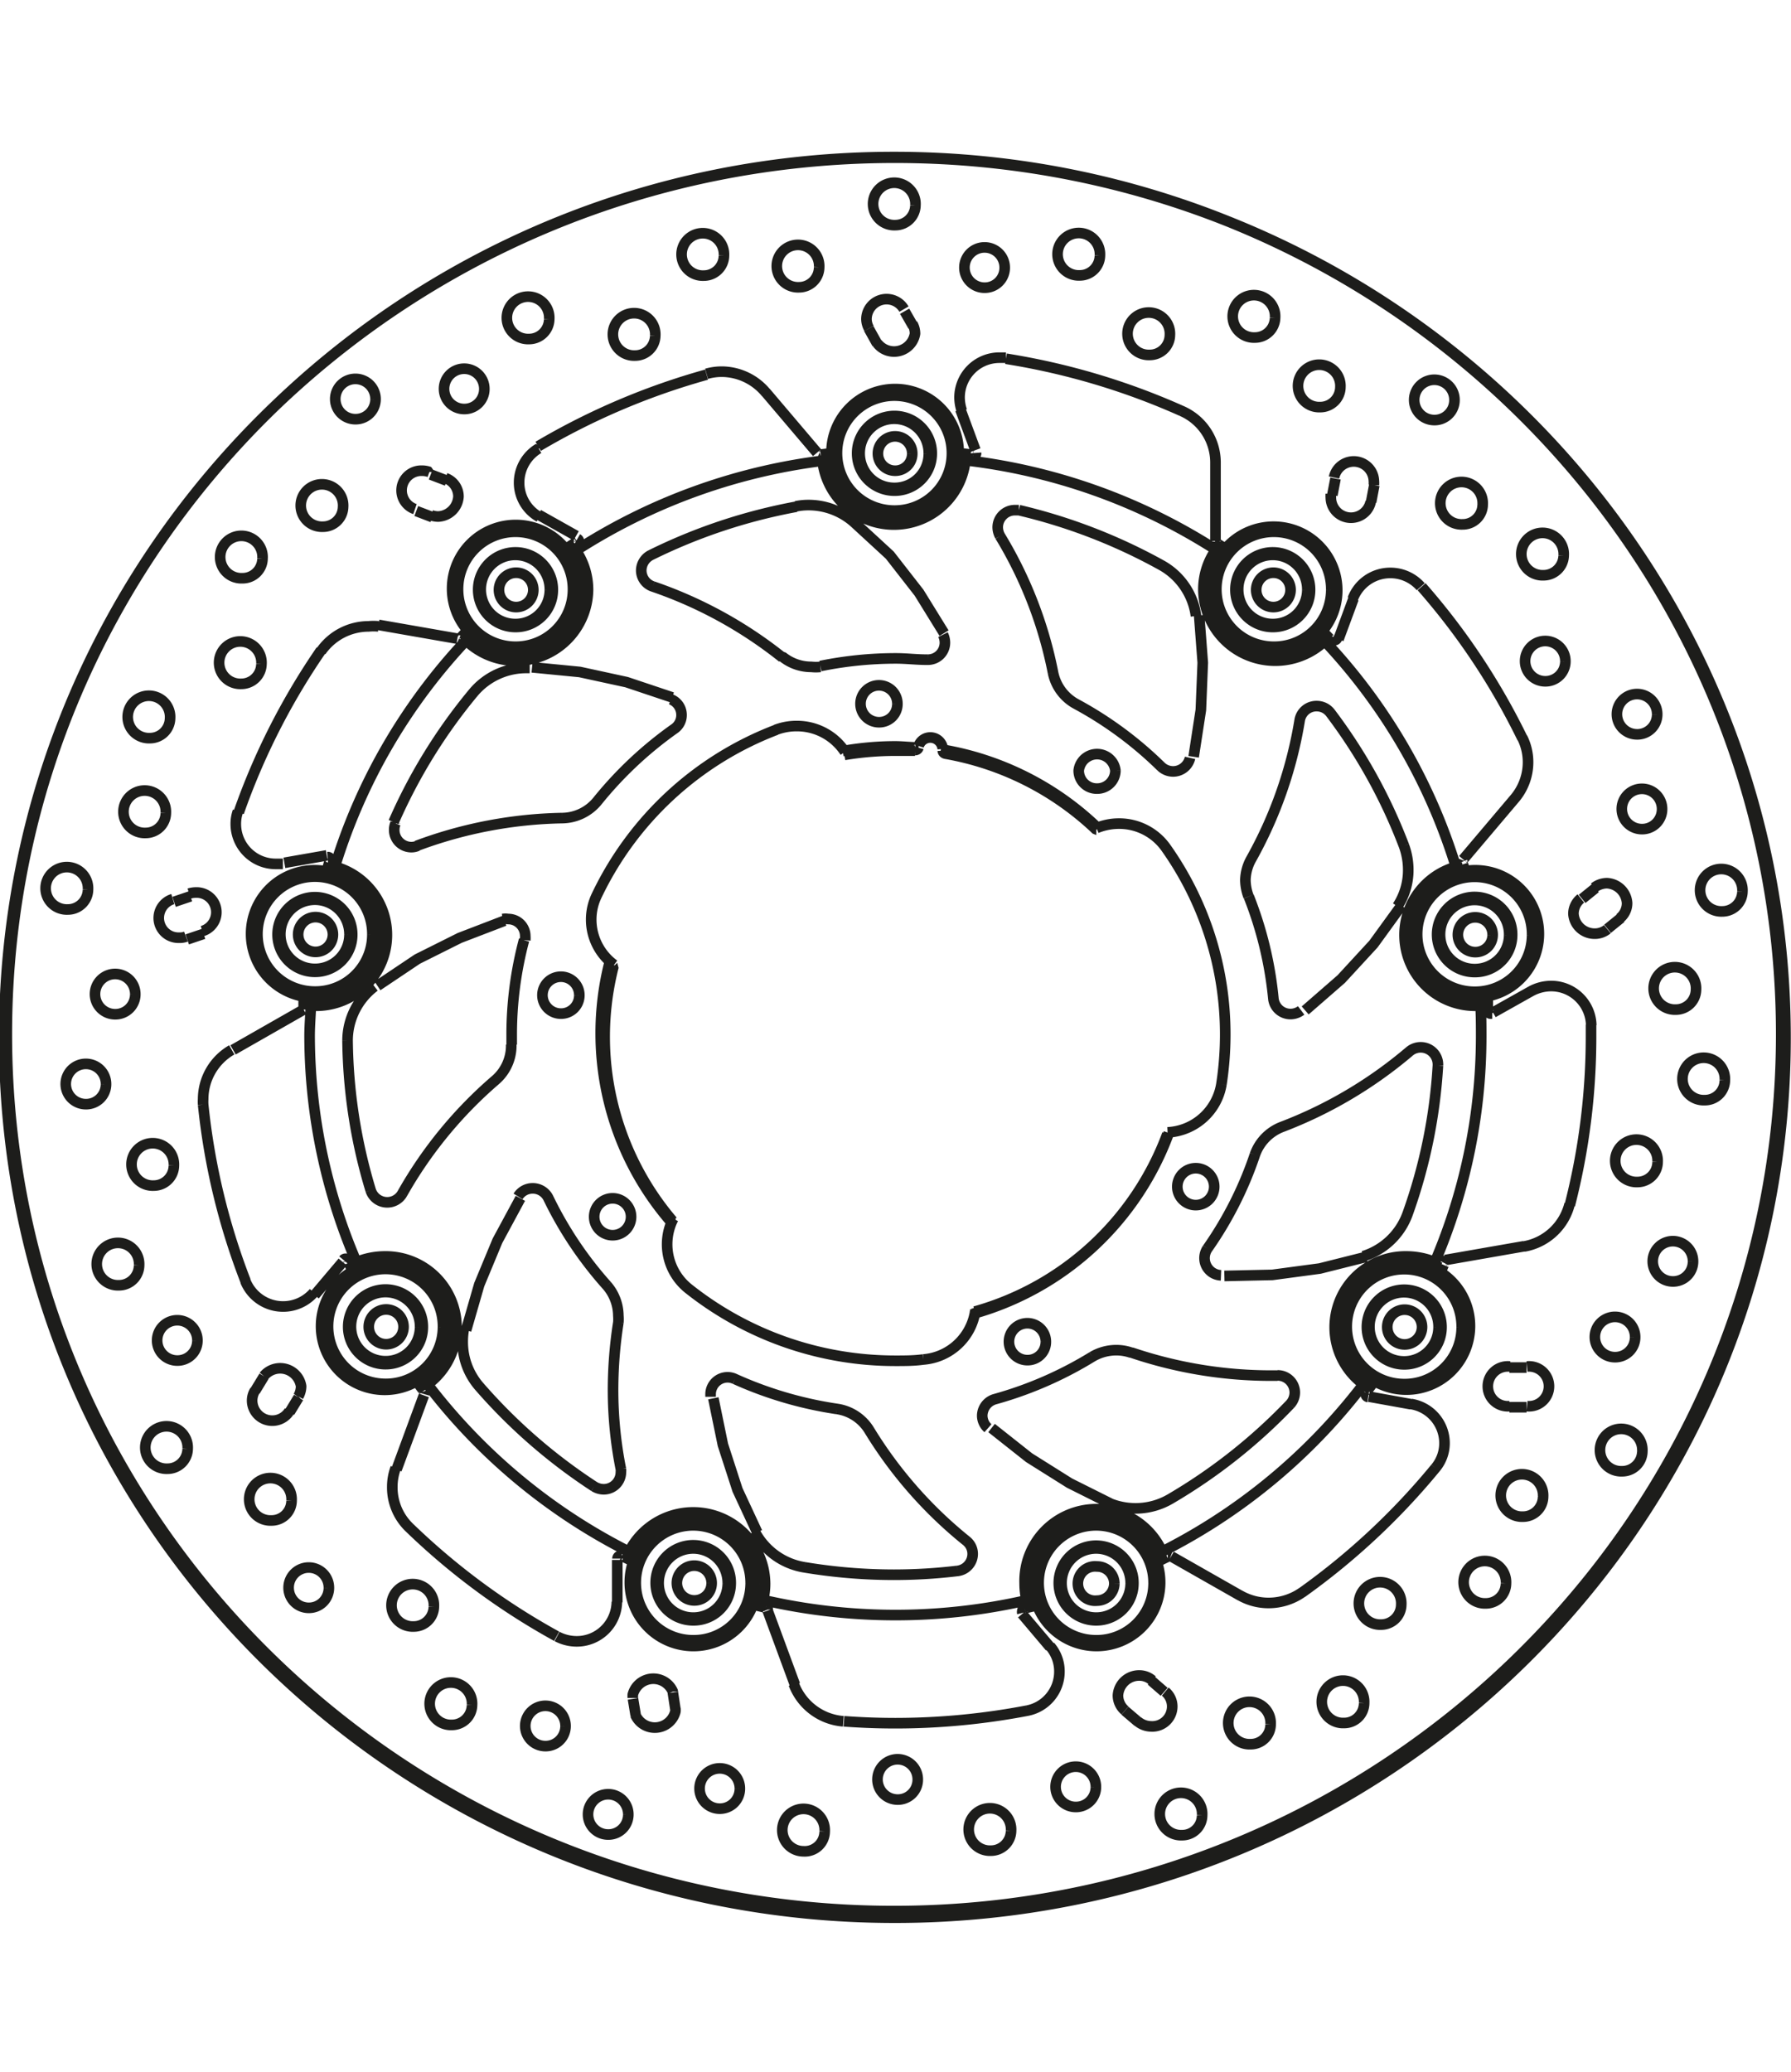 <svg xmlns="http://www.w3.org/2000/svg" width="1934" height="2237" viewBox="0 0 84.46 83.48"><defs><style>.a{fill:none;stroke:#1d1d1b;stroke-linejoin:bevel;stroke-width:0.5px;}</style></defs><path class="a" d="M390.13,302.23l-.42.69m1.63,1,.42-.69m-5.1-23.63-.77.26m.62,1.77.77-.26m61.58,22.32h.81m0-1.87h-.81M430.73,318l.61.52m1.24-1.41-.61-.53m-24.44.86.13.79m1.87-.3-.12-.79m-2.62-4.25v-2m-9.12-7.76-1.29,3.5m5.84-12.79-1.08,2-.86,2.07-.62,2.15m-7.14-1.66,1.32-1.56M392,284.94l-3.33,1.9m12.8-6.09-2.11.81-2,1-1.88,1.26m50.35,12.93,3.72-.65m-14.13,1.4,2.26-.05,2.24-.3,2.19-.55m2.12,6.95-2-.36m-9.32,7.53,3.27,1.86m-11.74-7.91,1.77,1.4,1.91,1.2,2,1M427.2,315l-1.32-1.56m-12-.16,1.29,3.5m-3.85-13.51.45,2.19.69,2.13.93,2M399.6,267.26l0,0m26.79,45.86,0-.08m-9.67-54.12v-.05m0,0v-.05m0,0v0m6.5.15,0,.18m-15.65,51.52-.12.29m27.91-47.78-.2.26m5,4-.06.07m-42.26,35-.12.09M394.42,297l-.18.1m53.58-12.55-.33,0m-55.16,0-.33,0M445.39,297l-.11,0m-2.94,5.71-.16-.1m0,0-.12-.09m-42.26-35,0,0m0,0-.16-.17M426.33,313l-.07-.24m-9.57-53.69,0-.18m6.5-.15v0m0,0v.05m0,0v.05m-9.6,53.88-.07.24m0,0,0,.08m-6-2.51v0m32.74-43.33-.14.14m-42.44,35.19-.16.1M394.54,297l-.12,0m52.26-18.77-.31.08m-52.92,0-.31-.08m52.44,18.87-.19-.1m-40.64-33.67-.21-.26m27.92,47.78-.12-.29m7.91-43.37,0,0m6.47,11h0m-53.54,0h0m40.79-5.17.34-2.21.09-2.23-.17-2.23m5,18.63,1.7-1.48,1.52-1.65,1.32-1.82m-34.39-9.81-2.15-.72-2.21-.48-2.25-.22m19.43-1.61-1.18-1.91-1.38-1.77L418,262m17,.84V259.1m5.66.8-.15.78m1,4.88-.71,1.92m5.88,10.38,2.42-2.86m3.82,4.21-.63.51m-2.42,4.36-1.78,1m-57-7.06,2-.35m6.16-10.22-3.72-.65m1.78-5.37.76.29m5-.12,1.78,1m11.36-3.92-2.42-2.85m4.86-3,.39.7m3.93,3.11.71,1.92M442.34,261l.15-.79m11,20.92.63-.51M398.75,260l-.76-.29m22.75-7-.4-.7m-3.68,6.92.28,0m5.95-.15H423m-6.21,0h.13m6.23.17-.28,0m17.87,6.28h0a3,3,0,1,0-3,2.94,3,3,0,0,0,3-2.94M432.39,312h0a3,3,0,1,0-3,2.95,3,3,0,0,0,3-2.95m-33.57-12.07h0a3,3,0,1,0-3,2.94,3,3,0,0,0,3-2.94m51.43-18.5h0a3,3,0,1,0-3,2.94,3,3,0,0,0,3-2.94m-54.73,0h0a3,3,0,1,0-3,2.94,3,3,0,0,0,3-2.94M405,265.15h0a3,3,0,1,0-3,2.94,3,3,0,0,0,3-2.94M413.38,312h0a3,3,0,1,0-3,2.95,3,3,0,0,0,3-2.95m9.51-53.27h0a3,3,0,1,0-3,2.95,3,3,0,0,0,3-2.95M447,299.92h0a3,3,0,1,0-3,2.94,3,3,0,0,0,3-2.94m-50.29,0h0a.82.82,0,1,0-.82.8.82.82,0,0,0,.82-.8m2,0h0a2.85,2.85,0,1,0-2.85,2.81,2.83,2.83,0,0,0,2.85-2.81m-1.22,0h0a1.63,1.63,0,1,0-1.63,1.6,1.62,1.62,0,0,0,1.63-1.6m.13,0h0a1.76,1.76,0,1,0-1.76,1.74,1.75,1.75,0,0,0,1.76-1.74m.95,0h0a2.71,2.71,0,1,0-2.71,2.67,2.69,2.69,0,0,0,2.71-2.67m-5.19-18.5h0a.82.82,0,1,0-.82.8.82.82,0,0,0,.82-.8m2,0h0a2.85,2.85,0,1,0-2.85,2.81,2.83,2.83,0,0,0,2.85-2.81m-1.22,0h0a1.63,1.63,0,1,0-1.63,1.6,1.62,1.62,0,0,0,1.63-1.6m.13,0h0a1.76,1.76,0,1,0-1.76,1.74,1.75,1.75,0,0,0,1.76-1.74m.95,0h0a2.71,2.71,0,1,0-2.71,2.67,2.69,2.69,0,0,0,2.71-2.67m16,30.57h0a.82.82,0,1,0-.81.81.81.81,0,0,0,.81-.81m2,0h0a2.85,2.85,0,1,0-2.84,2.81,2.83,2.83,0,0,0,2.84-2.81M412,312h0a1.63,1.63,0,1,0-1.62,1.61A1.62,1.62,0,0,0,412,312m.14,0h0a1.77,1.77,0,1,0-1.76,1.74,1.75,1.75,0,0,0,1.76-1.74m.94,0h0a2.71,2.71,0,1,0-2.7,2.68,2.69,2.69,0,0,0,2.7-2.68m-10.25-46.84h0a.81.81,0,1,0-.81.8.81.81,0,0,0,.81-.8m2,0h0a2.85,2.85,0,1,0-2.84,2.81,2.82,2.82,0,0,0,2.84-2.81m-1.22,0h0a1.63,1.63,0,1,0-1.62,1.6,1.62,1.62,0,0,0,1.62-1.6m.14,0h0a1.76,1.76,0,1,0-1.76,1.74,1.75,1.75,0,0,0,1.76-1.74m.95,0h0a2.71,2.71,0,1,0-2.71,2.67,2.7,2.7,0,0,0,2.71-2.67m16-6.43h0a.81.81,0,1,0-.81.8.8.8,0,0,0,.81-.8m2,0h0a2.84,2.84,0,1,0-2.84,2.81,2.83,2.83,0,0,0,2.84-2.81m-1.22,0h0a1.63,1.63,0,1,0-1.62,1.61,1.61,1.61,0,0,0,1.62-1.61m.14,0h0a1.76,1.76,0,1,0-1.76,1.74,1.75,1.75,0,0,0,1.76-1.74m.95,0h0a2.71,2.71,0,1,0-2.71,2.68,2.7,2.7,0,0,0,2.71-2.68M430.23,312h0a.81.81,0,0,0-.82-.8.81.81,0,1,0,0,1.61.82.82,0,0,0,.82-.81m2,0h0a2.85,2.85,0,1,0-2.85,2.81,2.83,2.83,0,0,0,2.85-2.81M431,312h0a1.63,1.63,0,1,0-1.63,1.61A1.62,1.62,0,0,0,431,312m.13,0h0a1.76,1.76,0,1,0-1.76,1.74,1.75,1.75,0,0,0,1.76-1.74m.95,0h0a2.71,2.71,0,1,0-2.71,2.68,2.69,2.69,0,0,0,2.71-2.68m6.46-46.84h0a.81.81,0,1,0-.81.8.81.81,0,0,0,.81-.8m2,0h0a2.84,2.84,0,1,0-2.84,2.81,2.82,2.82,0,0,0,2.84-2.81m-1.21,0h0a1.63,1.63,0,1,0-1.63,1.6,1.62,1.62,0,0,0,1.63-1.6m.13,0h0a1.76,1.76,0,1,0-1.76,1.74,1.75,1.75,0,0,0,1.76-1.74m1,0h0a2.71,2.71,0,1,0-2.71,2.67,2.69,2.69,0,0,0,2.71-2.67m7.61,16.27h0a.82.82,0,1,0-.81.8.81.81,0,0,0,.81-.8m2,0h0a2.85,2.85,0,1,0-2.84,2.81,2.82,2.82,0,0,0,2.84-2.81m-1.22,0h0a1.63,1.63,0,1,0-1.62,1.6,1.62,1.62,0,0,0,1.62-1.6m.14,0h0a1.77,1.77,0,1,0-1.76,1.74,1.75,1.75,0,0,0,1.76-1.74m.94,0h0a2.71,2.71,0,1,0-2.7,2.67,2.69,2.69,0,0,0,2.7-2.67m-5.19,18.5h0a.82.82,0,1,0-.82.8.82.82,0,0,0,.82-.8m2,0h0a2.85,2.85,0,1,0-2.85,2.81,2.83,2.83,0,0,0,2.85-2.81m-1.22,0h0a1.63,1.63,0,1,0-1.63,1.6,1.62,1.62,0,0,0,1.63-1.6m.14,0h0a1.76,1.76,0,1,0-1.76,1.74,1.75,1.75,0,0,0,1.76-1.74m.95,0h0a2.71,2.71,0,1,0-2.71,2.67,2.69,2.69,0,0,0,2.71-2.67m-30.14-40.84h0a3.39,3.39,0,0,0,6.73,0M435,263.29h0a3.24,3.24,0,0,0-.57,1.86,3.39,3.39,0,0,0,5.72,2.41m6.22,10.64h0a3.34,3.34,0,0,0,.95,6.56h.22m-2.16,12.1h0a3.57,3.57,0,0,0-1.37-.28,3.34,3.34,0,0,0-2,6.05m-9.52,7.89h0A3.39,3.39,0,0,0,426,312a3.57,3.57,0,0,0,.09.8m-12.43,0h0a3.08,3.08,0,0,0,.1-.8,3.39,3.39,0,0,0-6.42-1.48m-9.52-7.89h0a3.34,3.34,0,0,0-2-6.05,3.52,3.52,0,0,0-1.36.28m-2.16-12.1h.22a3.34,3.34,0,0,0,.95-6.56m6.22-10.64h0a3.39,3.39,0,0,0,5.72-2.41,3.32,3.32,0,0,0-.57-1.86m17.3,9.44h0a.15.15,0,0,0,.13.14m-1.43-.17h0a.15.15,0,0,0,.15-.11m8.39,3.87h0a13.76,13.76,0,0,0-7.12-3.59m1.39,26.31h0a13.6,13.6,0,0,0,9.08-8.37m-26.12-7.9h0a13.38,13.38,0,0,0,2.79,12m11.43-22.18h0c-.32,0-.63,0-.95,0a14.61,14.61,0,0,0-2.38.2M417,259h0a27.84,27.84,0,0,0-12.43,4.47m30.78,0h0A27.84,27.84,0,0,0,422.87,259m23.57,19.55h0a27.16,27.16,0,0,0-6.61-11.32m5.35,30h0a27.13,27.13,0,0,0,2.35-11c0-.62,0-1.23-.06-1.84M432.08,310.7h0a27.58,27.58,0,0,0,10.14-8.41m-28.93,10.4h0a27.79,27.79,0,0,0,13.24,0m-28.93-10.4h0a27.58,27.58,0,0,0,10.14,8.41m-15.39-26.35h0c0,.61-.07,1.22-.07,1.84a27.14,27.14,0,0,0,2.36,11m5.35-30h0a27.16,27.16,0,0,0-6.61,11.32m27.84,22.93h0a2.69,2.69,0,0,0,2.46-2.34m-13.53-1h0a15.67,15.67,0,0,0,9.76,3.4c.44,0,.87,0,1.31-.06m-11.79-6.64h0a2.67,2.67,0,0,0,.72,3.3m-4.33-18.54h0a2.6,2.6,0,0,0-.26,1.13,2.65,2.65,0,0,0,1.08,2.14m7.64-11.08h0a15.5,15.5,0,0,0-8.46,7.81m11.71-6.77h0a2.71,2.71,0,0,0-2.27-1.22,2.74,2.74,0,0,0-1,.18m7.88.9h0a.59.59,0,0,0-.58-.54.58.58,0,0,0-.56.4m11.67,4.81h0a2.7,2.7,0,0,0-2.22-1.15,2.78,2.78,0,0,0-1.06.21m5.89,12.08h0a15.4,15.4,0,0,0,.18-2.35,15.22,15.22,0,0,0-2.79-8.79m.07,13.41h0a2.71,2.71,0,0,0,2.54-2.27M405,284.28h0a.87.87,0,1,0-.87.85.86.86,0,0,0,.87-.85m2.44,10.44h0a.87.87,0,1,0-.87.86.87.87,0,0,0,.87-.86m22.84-21.05h0a.87.87,0,0,0-1.73,0,.85.85,0,0,0,.86.85.86.86,0,0,0,.87-.85M420,270.53h0a.87.87,0,1,0-.87.86.86.86,0,0,0,.87-.86m7,30.08h0a.87.87,0,1,0-.86.86.86.86,0,0,0,.86-.86m7.94-7.31h0a.87.87,0,1,0-.87.86.87.87,0,0,0,.87-.86m-13.57-24.86h.06a.8.8,0,0,0,.81-.8.85.85,0,0,0-.09-.38m-.78,1.18h0c-.48,0-.95-.06-1.43-.06a17.87,17.87,0,0,0-3.57.36m-1.79-.44h0a2.15,2.15,0,0,0,1.36.48,2,2,0,0,0,.43,0m-1.79-.44h0a20.35,20.35,0,0,0-6.11-3.35m-.1-1.48h0a.82.82,0,0,0-.45.72.8.8,0,0,0,.55.76m6.75-3.76h0a26.16,26.16,0,0,0-6.85,2.28M418,262h0a3.24,3.24,0,0,0-2.2-.85,2.88,2.88,0,0,0-.59.06m-5.73,10.49h0a.78.78,0,0,0,.34-.65.79.79,0,0,0-.5-.74m.16,1.39h0a18.08,18.08,0,0,0-3.63,3.41m-1.66.8h0a2.18,2.18,0,0,0,1.66-.8m-1.66.8h0a20.62,20.62,0,0,0-6.86,1.31m-1-1.06h0a.81.81,0,0,0-.06.31.81.81,0,0,0,.81.81.72.72,0,0,0,.29-.06M400,270h0a25.52,25.52,0,0,0-3.76,6.1m6.42-7.27h-.15A3.25,3.25,0,0,0,400,270m2.45,11.67h0a1.23,1.23,0,0,0,0-.2.8.8,0,0,0-.81-.8.69.69,0,0,0-.25,0m1,1h0a17.37,17.37,0,0,0-.58,4.48v.44m32.27-20.21h0a3.21,3.21,0,0,0-1.62-2.39m0,0h0a26.22,26.22,0,0,0-6.73-2.6m0,0h0l-.19,0a.81.81,0,0,0-.81.81.87.87,0,0,0,.11.41m2.5,6.45h0a19.76,19.76,0,0,0-2.5-6.45m2.5,6.45h0a2.16,2.16,0,0,0,1.09,1.47m4,2.95h0a17.73,17.73,0,0,0-4-2.95m4,2.95h0a.83.83,0,0,0,.57.23.82.82,0,0,0,.8-.64m9.78,7h0a3.09,3.09,0,0,0,.51-1.72,3.32,3.32,0,0,0-.2-1.13m0,0h0a25.3,25.3,0,0,0-3.47-6.27m0,0h0a.81.81,0,0,0-.65-.32.8.8,0,0,0-.8.67m-2.28,6.53h0a20,20,0,0,0,2.28-6.53m-2.28,6.53h0a2.13,2.13,0,0,0-.28,1,2.3,2.3,0,0,0,.15.78m1.17,4.81h0a17.7,17.7,0,0,0-1.16-4.81m1.16,4.81h0a.81.81,0,0,0,.81.73.84.84,0,0,0,.5-.17m2.93,11.59h0a3.25,3.25,0,0,0,2.09-2m0,0h0a25.06,25.06,0,0,0,1.43-7m0,0h0v-.05a.81.81,0,0,0-.81-.8.82.82,0,0,0-.54.2m-6,3.55h0a20.59,20.59,0,0,0,6-3.55m-6,3.55h0a2.18,2.18,0,0,0-1.28,1.31m-2.24,4.43h0a17.26,17.26,0,0,0,2.24-4.43m-2.24,4.43h0a.81.81,0,0,0,.64,1.26m-5.28,10.74h0a3.25,3.25,0,0,0,2.9-.2m0,0h0a25.91,25.91,0,0,0,5.64-4.46m0,0h0a.82.82,0,0,0,.22-.55.81.81,0,0,0-.81-.81h0m-6.9-1.08h0a20.53,20.53,0,0,0,6.6,1.09h.3m-6.9-1.08h0a2.16,2.16,0,0,0-.71-.12,2.23,2.23,0,0,0-1.13.31m-4.59,2h0a17.93,17.93,0,0,0,4.59-2m-4.59,2h0a.82.82,0,0,0-.6.78.8.8,0,0,0,.27.59m-11,4.87h0a3.22,3.22,0,0,0,2.35,1.69m0,0h0a25.81,25.81,0,0,0,4.21.35,25.2,25.2,0,0,0,3-.18m0,0h0a.81.81,0,0,0,.72-.8.79.79,0,0,0-.3-.62m-4.58-5.22h0a20.21,20.21,0,0,0,4.58,5.22m-4.58-5.22h0a2.14,2.14,0,0,0-1.53-1m-4.8-1.41h0a18.16,18.16,0,0,0,4.8,1.41m-4.8-1.41h0a.8.8,0,0,0-1.15.73v.11m-11.62-3.28h0a3.26,3.26,0,0,0-.07.7,3.19,3.19,0,0,0,.78,2.09m0,0h0a26,26,0,0,0,5.42,4.72m0,0h0a.87.87,0,0,0,.45.13.81.81,0,0,0,.81-.81.76.76,0,0,0,0-.15m-.12-6.9h0a20.66,20.66,0,0,0-.25,3.14,19.12,19.12,0,0,0,.37,3.77m-.12-6.9h0a2,2,0,0,0,0-.34,2.2,2.2,0,0,0-.54-1.42m-2.76-4.12h0a17.79,17.79,0,0,0,2.76,4.12m-2.76-4.12h0a.82.82,0,0,0-.74-.46.81.81,0,0,0-.69.38m-6.77-9.9h0a3.21,3.21,0,0,0-1.27,2.55v0m0,0h0a25.24,25.24,0,0,0,1.09,7.06m0,0h0a.82.82,0,0,0,1.49.16m4.4-5.36h0a20.08,20.08,0,0,0-4.4,5.36m4.4-5.36h0a2.15,2.15,0,0,0,.74-1.62v-.05m21.76,12.7h0a13.78,13.78,0,0,0,9.25-8.53m-3.36-14.39h0a13.89,13.89,0,0,0-7.39-3.7m-15.64,10.11h0A13.58,13.58,0,0,0,409.37,295M421,272.58h0c-.37,0-.75-.05-1.12-.05a14.42,14.42,0,0,0-2.46.22m23.08-5.23h0a.14.14,0,0,0,.1,0,.13.13,0,0,0,.13-.08M447.85,285h0a.13.13,0,0,0,.13.13l.07,0m-1.41-7.24h0a.11.11,0,0,0,0,.08v0m-.81,18.81h0a.16.16,0,0,0-.1.08M442.09,303h0a.11.11,0,0,0,0,.08.13.13,0,0,0,.11.13m-9.32,7.53h0a.1.1,0,0,0-.07,0h-.06M426,313.17h0a.14.14,0,0,0-.11.13.18.18,0,0,0,0,.09m-12-.16h0a.15.15,0,0,0-.1-.09M407,310.7h0l-.07,0a.13.13,0,0,0-.13.13m-9.12-7.76h0a.09.09,0,0,0,0-.05.11.11,0,0,0,0-.08m-3.58-6.17h0a.13.13,0,0,0-.13-.08.14.14,0,0,0-.1.05m-.6-18.86h0s0,0,0,0a.13.13,0,0,0-.14-.13h0m6.16-10.22h0a.12.12,0,0,0,.1,0m5.52-4.56h0a.15.15,0,0,0,.07-.11.14.14,0,0,0-.07-.12m11.36-3.92h0a.16.16,0,0,0,.11,0h0m18.6,4.05h0a.14.14,0,0,0,.06.12m-11.46-4.16h0a.13.13,0,0,0,.13-.14v0m38.17,27.58h0c0-22.91-18.81-41.5-42-41.5s-42,18.59-42,41.5,18.81,41.49,42,41.49,42-18.59,42-41.49m-21.36-18.67h0c-.15-.17-.31-.33-.47-.5m7.79,18h0c0-.23,0-.46,0-.68m-1-5.79h0c-.06-.18-.11-.36-.17-.54m-1.13,19.4h0l.22-.51M442.09,303h0l.41-.55M432.21,311h0l.51-.25M426,313.17h0l.68-.16m-13.44,0h0l.55.13M407,310.7h0l.62.3m-10.29-8.53h0l.33.45m-3.58-6.17h0l.27.63m-1.1-19.52h0c-.07.22-.13.44-.2.66m6.72-11.5h0l-.39.41m5.52-4.56h0l-.57.37m12.61-4.54h0l-.56.07m19.13,4.47h0l-.47-.3m-11.46-4.16h0l-.68-.08M392,284.31h0c0,.21,0,.42,0,.63m33.12-30.74h0l-.3,0a1.88,1.88,0,0,0-1.89,1.87,2,2,0,0,0,.11.64m10.36,0h0a33.05,33.05,0,0,0-8.28-2.46m9.88,4.9h0a2.65,2.65,0,0,0-1.6-2.44M444.68,265h0a1.9,1.9,0,0,0-1.43-.65,1.89,1.89,0,0,0-1.78,1.23m8,6.56h0a32.17,32.17,0,0,0-4.75-7.14m4.38,10h0a2.65,2.65,0,0,0,.64-1.72,2.6,2.6,0,0,0-.27-1.16m3.25,13.56h0a1.89,1.89,0,0,0-1.9-1.85,2,2,0,0,0-.95.25m1.84,10.08h0a32,32,0,0,0,1-8v-.51m-3.16,10.46h0a2.69,2.69,0,0,0,2.15-2m-6.33,12.45h0a1.82,1.82,0,0,0,.43-1.18,1.87,1.87,0,0,0-1.57-1.84m-5.15,8.89h0a32.76,32.76,0,0,0,6.29-5.87m-9.22,6h0a2.71,2.71,0,0,0,1.36.36,2.77,2.77,0,0,0,1.58-.5M426.11,318h0a1.87,1.87,0,0,0,1.53-1.84,1.81,1.81,0,0,0-.44-1.2m-9.72,3.54h0q1.22.09,2.43.09a33.13,33.13,0,0,0,6.2-.59m-11-1.26h0a2.72,2.72,0,0,0,2.34,1.76m-13.5-4h0a2,2,0,0,0,.92.23,1.89,1.89,0,0,0,1.9-1.87M397,309.38h0a32.49,32.49,0,0,0,6.93,5.11m-7.59-7.94h0a2.57,2.57,0,0,0-.16.91,2.62,2.62,0,0,0,.82,1.92m-7.75-11.64h0a1.92,1.92,0,0,0,3.23.54m-5.22-8.86h0a32.17,32.17,0,0,0,2,8.32m-.65-10.9h0a2.68,2.68,0,0,0-1.35,2.32,2.17,2.17,0,0,0,0,.26m1.64-13.83h0a1.77,1.77,0,0,0-.1.61,1.88,1.88,0,0,0,1.89,1.87l.33,0M392.82,268h0a32.34,32.34,0,0,0-3.88,7.64m6.59-8.77h0a2.42,2.42,0,0,0-.47,0,2.74,2.74,0,0,0-2.24,1.17m10.26-9.56h0a1.88,1.88,0,0,0-.92,1.61,1.85,1.85,0,0,0,.95,1.62M411,255h0a33,33,0,0,0-7.94,3.38m10.75-2.52h0a2.73,2.73,0,0,0-2.08-1,2.62,2.62,0,0,0-.73.1m31.47,5.24h0a1.1,1.1,0,0,0,0-.18.95.95,0,0,0-1.88-.17m-.15.78h0a1.1,1.1,0,0,0,0,.18.95.95,0,0,0,1.88.18m13.74,14.5h0a.95.95,0,1,0-.95.94.94.94,0,0,0,.95-.94m-.23-4.47h0a.95.95,0,1,0-1,.94.94.94,0,0,0,1-.94m-8.23-9.9h0a1,1,0,1,0-.95.94.94.94,0,0,0,.95-.94m3.82,2.41h0a1,1,0,1,0-.95.93.95.95,0,0,0,.95-.93m.08,5h0a.95.95,0,1,0-.95.93.94.94,0,0,0,.95-.93m-5.23-12.32h0a.95.95,0,1,0-1,.93.94.94,0,0,0,1-.93m7.79,24.43h0a.91.91,0,0,0,.35-.72,1,1,0,0,0-.95-.94,1,1,0,0,0-.6.21m-.63.51h0a.93.93,0,0,0-.35.72,1,1,0,0,0,1,.94.93.93,0,0,0,.6-.21m1.31,19.24h0a.95.95,0,1,0-.95.94.94.94,0,0,0,.95-.94m2.73-3.57h0a.95.95,0,1,0-.95.94.94.94,0,0,0,.95-.94m.14-12.81h0a1,1,0,1,0-.95.93.95.95,0,0,0,.95-.93m1.36,4.26h0a1,1,0,1,0-.95.94.94.94,0,0,0,.95-.94m-3.17,3.86h0a1,1,0,1,0-.95.94.95.95,0,0,0,.95-.94m4-12.76h0a1,1,0,1,0-.95.94.95.95,0,0,0,.95-.94m-10.16,24.27h0a.94.94,0,1,0,0-1.87m-.81,0h0a.94.94,0,1,0,0,1.87m-11.28,15h0a1,1,0,1,0-.95.94.94.94,0,0,0,.95-.94m4.41-1h0a1,1,0,1,0-.95.94.94.94,0,0,0,.95-.94m8.44-9.73h0a1,1,0,1,0-.95.94.95.95,0,0,0,.95-.94M448.7,312h0a1,1,0,1,0-.95.94.95.95,0,0,0,.95-.94m-4.94,1h0a1,1,0,1,0-.95.94.95.95,0,0,0,.95-.94m11.37-7.23h0a1,1,0,1,0-.95.94.95.95,0,0,0,.95-.94m-23.79,12.74h0a1,1,0,0,0,.62.23.94.94,0,0,0,1-.93.91.91,0,0,0-.33-.71m-.61-.53h0a.93.93,0,0,0-.62-.23,1,1,0,0,0-1,.94.94.94,0,0,0,.33.71m-18.16,3.7h0a.95.95,0,1,0-.95.93.94.94,0,0,0,.95-.93m4,2h0a1,1,0,1,0-1,.94.94.94,0,0,0,1-.94m12.79-2.09h0a.95.95,0,1,0-.94.94.94.94,0,0,0,.94-.94m-4,2.06h0a1,1,0,1,0-.95.94.95.95,0,0,0,.95-.94m-4.4-2.41h0a.95.95,0,1,0-1,.94.94.94,0,0,0,1-.94m13.41,1.69h0a1,1,0,1,0-.95.93.94.94,0,0,0,.95-.93m-26.73-4.75h0a1,1,0,0,0,1.89-.15.77.77,0,0,0,0-.15m-.12-.79h0a1,1,0,0,0-1.89.15c0,.05,0,.1,0,.15m-16.09-9.31h0a1,1,0,1,0-.95.94.94.94,0,0,0,.95-.94m1.76,4.12h0a.95.95,0,1,0-.95.94.94.94,0,0,0,.95-.94m11.16,6.53h0a.95.95,0,1,0-.94.93.94.94,0,0,0,.94-.93m-4.41-1h0a1,1,0,1,0-.95.93.95.95,0,0,0,.95-.93m-1.8-4.64h0a1,1,0,1,0-.95.93.95.95,0,0,0,.95-.93m9.17,9.81h0a.95.95,0,1,0-.94.93.94.94,0,0,0,.94-.93m-17.61-20h0a.91.91,0,0,0-.13.48.95.95,0,0,0,1.76.48m.42-.69h0a1,1,0,0,0,.13-.48,1,1,0,0,0-1.76-.48m-6.06-18h0a.95.95,0,1,0-.94.94.94.94,0,0,0,.94-.94m36.79-37.2h0a1,1,0,1,0-.95.93.95.95,0,0,0,.95-.93m12,6.11h0a1,1,0,1,0-.95.94.95.95,0,0,0,.95-.94m-3.3-3.75h0a1,1,0,1,0-.95.94.95.95,0,0,0,.95-.94m-4.49.58h0a.95.95,0,1,0-.95.94.94.94,0,0,0,.95-.94m12.75,2.36h0a1,1,0,1,0-.95.93.95.95,0,0,0,.95-.93m3.08,3.27h0a1,1,0,1,0-.95.94.95.95,0,0,0,.95-.94m-21.84-2.07h0a1,1,0,0,0,1.78-.45.93.93,0,0,0-.12-.46m-.4-.7h0a.95.95,0,0,0-1.77.46.92.92,0,0,0,.12.45m-23.27,3.35h0a.95.95,0,1,0-.95.93.94.94,0,0,0,.95-.93m13.19-3h0a1,1,0,1,0-.95.93.95.95,0,0,0,.95-.93m-5-.78h0a1,1,0,1,0-.95.93.95.95,0,0,0,.95-.93m-3.06,3.29h0a.95.95,0,1,0-.95.94.94.94,0,0,0,.95-.94m11.3-6.29h0a1,1,0,1,0-.95.94.95.95,0,0,0,.95-.94m4.49.55h0a1,1,0,1,0-.95.94.95.95,0,0,0,.95-.94m-18.3,11.69h0a1,1,0,0,0,.34.06,1,1,0,0,0,.95-.94.92.92,0,0,0-.61-.87m-.76-.29h0a1,1,0,0,0-.34-.06.93.93,0,0,0-.34,1.81m-15.42,17.94h0a1,1,0,1,0-.95.94.95.95,0,0,0,.95-.94m8.18-10.63h0a1,1,0,1,0-.95.93.95.95,0,0,0,.95-.93m-4.31,2.56h0a1,1,0,1,0-.95.93.95.95,0,0,0,.95-.93m-.2,4.46h0a1,1,0,1,0-.95.94.95.95,0,0,0,.95-.94m4.56-12h0a1,1,0,1,0-.95.93.94.94,0,0,0,.95-.93m3.8-2.43h0a1,1,0,1,0-.95.93.95.95,0,0,0,.95-.93m-6.64,20h0a.93.93,0,0,0-.31-1.82,1.06,1.06,0,0,0-.31.05m-.77.26h0a.93.93,0,0,0,.31,1.82.81.81,0,0,0,.31-.05m.08,24.15h0a1,1,0,1,0-.95.94.95.95,0,0,0,.95-.94m-.65-13.35h0a1,1,0,1,0-.95.94.95.95,0,0,0,.95-.94m-1.64,4.7h0a1,1,0,1,0-.95.94.95.95,0,0,0,.95-.94m2.75,3.55h0a.95.95,0,1,0-.95.94.94.94,0,0,0,.95-.94m-4.31-12.08h0a.95.95,0,1,0-.94.93.94.94,0,0,0,.94-.93m79-2.37h0c0-22.83-18.74-41.36-41.84-41.36s-41.84,18.53-41.84,41.36,18.74,41.35,41.84,41.35,41.84-18.53,41.84-41.35" transform="translate(-377.68 -244.44)"/></svg>